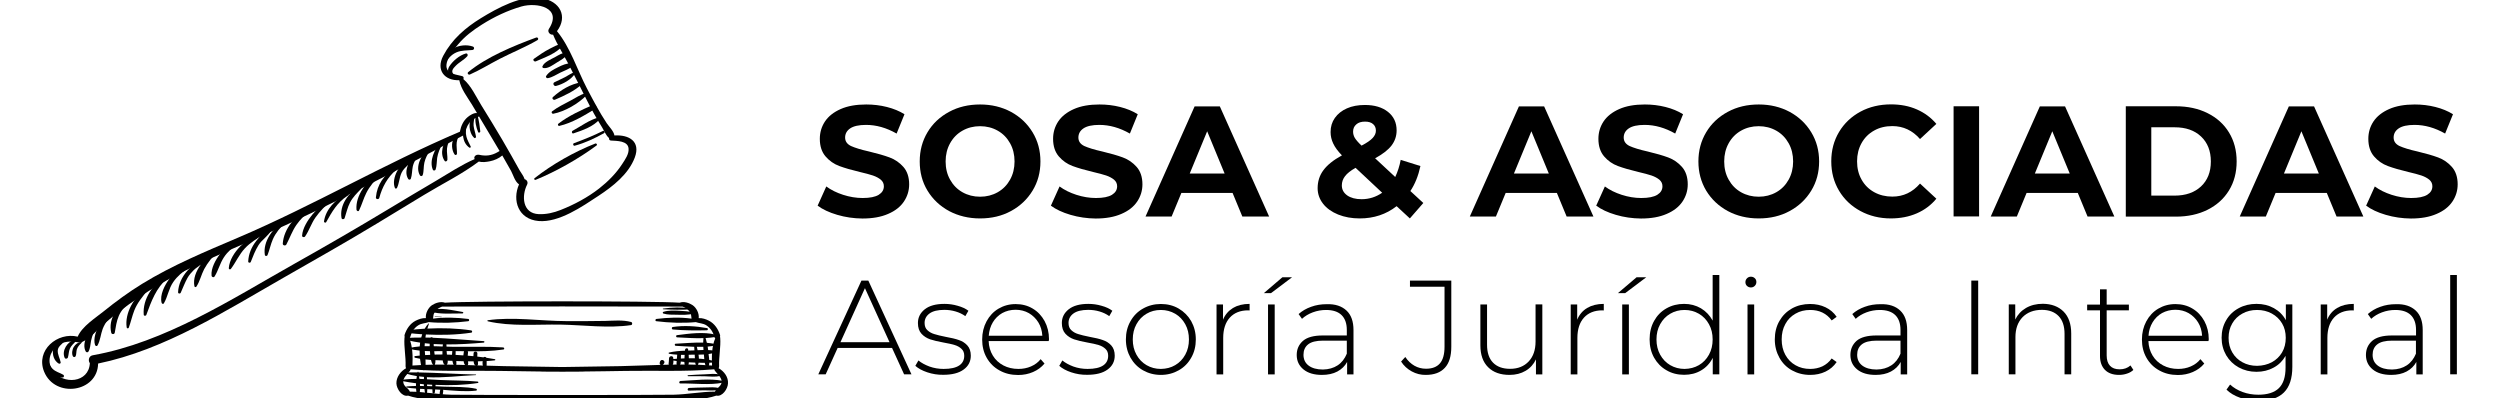 <?xml version="1.0" encoding="UTF-8"?>
<!-- Generator: Adobe Illustrator 23.0.5, SVG Export Plug-In . SVG Version: 6.00 Build 0)  -->
<svg xmlns="http://www.w3.org/2000/svg" xmlns:xlink="http://www.w3.org/1999/xlink" version="1.1" id="Capa_1" x="0px" y="0px" viewBox="0 0 251 40" style="enable-background:new 0 0 251 40;" xml:space="preserve">
<style type="text/css">
	.st0{fill:#FFFFFF;}
	.st1{fill:#0E0D0F;}
</style>
<g>
	<g>
		<path d="M62.48,16.45c-0.62,0.96-1.43,1.77-2.32,2.47c-1.17,0.91-2.5,1.62-3.87,2.16c-0.7,0.28-1.44,0.45-2.2,0.42    c-1.66-0.07-1.73-1.86-1.17-2.96c0.13-0.26-0.04-0.5-0.25-0.55c-0.09-0.31-0.34-0.61-0.49-0.87c-0.58-1.04-1.16-2.08-1.76-3.1    c-0.68-1.16-1.39-2.31-2.1-3.46c-0.53-0.86-1.02-1.96-1.8-2.62c0.06-0.11,0.04-0.26-0.12-0.3c-0.9-0.21-1.92-0.32-1.47-1.58    c0.21-0.59,0.65-1.11,1.05-1.59c0.68-0.82,1.51-1.44,2.4-2c1.23-0.78,2.58-1.42,3.97-1.82c1.55-0.44,4.15,0.1,2.76,2.25    c-0.19,0.3,0.13,0.63,0.42,0.58c0.39,0.96,0.97,1.86,1.45,2.77c0.65,1.24,1.27,2.48,1.9,3.73c0.48,0.95,0.99,1.89,1.56,2.79    c0.19,0.3,0.39,0.83,0.71,1.09c-0.02,0.12,0.03,0.24,0.18,0.25c0.6,0.04,1.74,0.01,1.78,0.83C63.15,15.47,62.76,16.02,62.48,16.45    L62.48,16.45z M49.25,15.56c-0.29,0.07-0.58,0.07-0.88,0.03c-0.2-0.02-0.3-0.09-0.5-0.04c-0.17,0.04-0.33,0.25-0.21,0.42    c-1.36,0.59-2.63,1.44-3.9,2.19c-1.59,0.93-3.17,1.88-4.75,2.83c-3.12,1.88-6.26,3.7-9.43,5.48c-6.34,3.57-12.98,7.9-20.27,9.2    c-0.41,0.07-0.48,0.55-0.29,0.79c-0.09,1.99-2.7,2.22-3.74,0.72c-0.59-0.85-0.28-1.87,0.47-2.46c0.61-0.49,1.46-0.49,2.18-0.33    c0.02,0,0.03,0.01,0.05,0.01c0.02,0.01,0.04,0.01,0.06,0.01c0.1,0.03,0.18-0.02,0.23-0.09c0.8-0.34,1.44-1.16,2.08-1.72    c1.11-0.95,2.27-1.84,3.48-2.66c3.79-2.6,8.11-4.33,12.29-6.18c6.92-3.05,13.67-6.63,20.37-10.15c0.08-0.04,0.1-0.1,0.11-0.17    c0.06-0.04,0.11-0.1,0.13-0.19c0.08-0.43,0.26-0.82,0.59-1.12c0.13-0.12,0.27-0.21,0.43-0.28c0.14-0.06,0.25-0.07,0.34-0.17    c0.46,0.76,0.92,1.53,1.37,2.3c0.23,0.39,0.46,0.79,0.7,1.18C49.88,15.33,49.59,15.49,49.25,15.56L49.25,15.56z M61.69,13.6    c-0.07-0.43-0.55-0.9-0.77-1.22c-0.75-1.13-1.38-2.34-2.01-3.54c-0.95-1.82-1.66-4.1-2.99-5.71c1.11-1.47,0.33-3.03-1.6-3.33    c-2-0.31-4.41,1.03-6.03,2.02c-1.56,0.96-2.92,2.13-3.79,3.78c-0.76,1.44,0.15,2.52,1.61,2.45c0.18,0.9,0.81,1.69,1.28,2.46    c0.17,0.28,0.33,0.56,0.5,0.84c-0.32-0.04-0.74,0.24-0.94,0.41c-0.43,0.36-0.66,0.88-0.77,1.42c0,0.01,0,0.02,0,0.04    c-7.58,3.22-14.7,7.41-22.28,10.64c-3.26,1.39-6.59,2.77-9.62,4.63c-1.37,0.84-2.66,1.79-3.9,2.79c-0.82,0.66-2.14,1.49-2.58,2.52    c-2.03-0.49-4.25,1.36-3.37,3.52c1.1,2.69,5.37,2.08,5.42-0.82c6.67-1.37,12.79-5.29,18.62-8.62c3.15-1.8,6.3-3.58,9.41-5.46    c1.57-0.95,3.14-1.91,4.71-2.86c1.79-1.09,3.79-2.07,5.48-3.34c0.35,0.1,0.77,0.04,1.12-0.03c0.44-0.09,0.89-0.28,1.24-0.58    c0.3,0.51,0.59,1.03,0.88,1.55c0.21,0.39,0.39,1.08,0.8,1.35c-0.71,1.62-0.07,3.5,1.96,3.68c2.05,0.18,4.41-1.47,6.02-2.53    c1.44-0.95,3.01-2.17,3.64-3.84C64.35,14.18,63.13,13.51,61.69,13.6L61.69,13.6z"></path>
		<path d="M59.77,14.41c-2.09,0.82-4.34,2.09-6.1,3.48c-0.09,0.07,0,0.21,0.1,0.17c2.08-0.85,4.32-2.12,6.12-3.45    C60,14.52,59.89,14.37,59.77,14.41L59.77,14.41z"></path>
		<path d="M53.83,3.77c-2.26,0.83-4.96,1.94-6.82,3.47c-0.14,0.11,0.02,0.31,0.17,0.24c1.02-0.45,1.98-1.05,2.97-1.56    c1.26-0.65,2.59-1.18,3.81-1.89C54.12,3.93,54,3.71,53.83,3.77L53.83,3.77z"></path>
		<path d="M72.44,38.44c-0.1,0.41-0.52,0.53-0.66,0.88c-1.38,0-2.77,0.28-4.15,0.31c-1.73,0.04-20.6,0.04-22.33,0    c-1.38-0.03-2.77-0.31-4.15-0.31c-0.14-0.35-0.56-0.47-0.65-0.88c-0.11-0.47,0.42-0.89,0.66-1.21c0.03-0.04,0.05-0.09,0.05-0.13    c0.02-0.01,0.03-0.02,0.05-0.02c2.92,0.24,5.92,0.11,8.85,0.16c1.42,0.02,2.83,0.05,4.25,0.06c0.01,0,0.02,0.01,0.03,0.01    c0.67,0.01,1.33,0.01,2,0.01h0.08h0.08c0.66,0,1.33,0,2-0.01c0.01,0,0.02-0.01,0.03-0.01c1.42-0.01,2.83-0.04,4.25-0.06    c2.93-0.05,5.93,0.09,8.85-0.16c0.02,0.01,0.03,0.02,0.05,0.02c0,0.04,0.02,0.09,0.05,0.13C72.02,37.56,72.55,37.97,72.44,38.44    L72.44,38.44z M41.18,33.85c0.14-0.49,0.37-0.9,0.8-1.18c0.33-0.22,0.72-0.2,1.07-0.33c0,0,0,0,0,0c1.29,0.12,2.68,0.07,3.96-0.09    c0.14-0.02,0.12-0.22-0.01-0.23c-1.13-0.14-2.37-0.19-3.52-0.03c0.02-0.13,0.02-0.26,0.05-0.39c0.04-0.15,0.13-0.28,0.22-0.4    c0.16-0.22,0.4-0.32,0.64-0.42c2.86-0.02,21.24-0.02,24.14,0c0.24,0.1,0.47,0.2,0.63,0.42c0.09,0.12,0.18,0.25,0.22,0.4    c0.03,0.13,0.03,0.26,0.05,0.39c-1.15-0.16-2.39-0.11-3.52,0.03c-0.13,0.02-0.15,0.22-0.01,0.23c1.28,0.16,2.67,0.21,3.96,0.09    c0,0,0,0,0,0c0.35,0.13,0.74,0.11,1.07,0.33c0.43,0.29,0.67,0.69,0.8,1.18c0.02,0.06,0.04,0.09,0.08,0.12    c-0.36,0.81-0.36,1.87-0.32,2.73c-3.03-0.24-6.16,0-9.2,0.06c-1.95,0.03-3.89,0.07-5.84,0.09c-1.95-0.03-3.89-0.06-5.84-0.09    c-3.04-0.05-6.17-0.29-9.2-0.06c0.04-0.87,0.03-1.92-0.32-2.73C41.14,33.94,41.17,33.91,41.18,33.85L41.18,33.85z M72.15,36.97    c0.03-0.05,0.05-0.12,0.05-0.2c-0.04-0.95,0.18-1.91,0.11-2.86c0-0.03-0.01-0.06-0.03-0.08c0.03-0.06,0.04-0.13,0.01-0.21    c-0.19-0.59-0.55-1.13-1.11-1.42c-0.29-0.15-0.68-0.29-1.03-0.26c0.06-0.48-0.23-1.04-0.61-1.3c-0.34-0.23-0.88-0.41-1.3-0.25    c-2.51-0.18-21.05-0.18-23.57,0c-0.42-0.15-0.95,0.02-1.3,0.25c-0.38,0.26-0.67,0.83-0.61,1.3c-0.35-0.03-0.73,0.11-1.03,0.26    c-0.56,0.29-0.92,0.83-1.11,1.42c-0.02,0.08-0.01,0.15,0.01,0.21c-0.01,0.03-0.02,0.05-0.02,0.08c-0.07,0.95,0.15,1.9,0.11,2.86    c0,0.08,0.02,0.15,0.05,0.2c-0.55,0.3-0.99,0.9-0.97,1.53c0.02,0.55,0.57,1.37,1.17,1.22c1.18,0.4,2.51,0.41,3.73,0.46    c1.76,0.07,21.73,0.07,23.49,0c1.23-0.05,2.56-0.06,3.73-0.46c0.6,0.14,1.15-0.68,1.17-1.22C73.14,37.87,72.7,37.27,72.15,36.97    L72.15,36.97z"></path>
		<path d="M56.36,4.42c-0.41,0.05-0.77,0.28-1.14,0.46c-0.57,0.29-1.09,0.65-1.61,1.02c-0.16,0.11,0.03,0.33,0.19,0.26    c0.86-0.38,2.08-0.8,2.68-1.56C56.54,4.52,56.45,4.41,56.36,4.42L56.36,4.42z"></path>
		<path d="M56.86,5.27c-0.4,0.02-0.77,0.26-1.11,0.45c-0.41,0.23-1.1,0.49-1.29,0.94c-0.03,0.06,0.02,0.16,0.09,0.17    c0.47,0.09,0.99-0.33,1.37-0.56c0.37-0.23,0.81-0.45,1.05-0.83C57.03,5.36,56.96,5.26,56.86,5.27L56.86,5.27z"></path>
		<path d="M57.37,6.35c-0.44-0.02-0.96,0.2-1.34,0.4c-0.44,0.22-0.91,0.45-1.19,0.87c-0.08,0.11,0.03,0.25,0.16,0.23    c0.45-0.08,0.85-0.36,1.26-0.56c0.4-0.19,0.88-0.36,1.23-0.64C57.61,6.54,57.51,6.35,57.37,6.35L57.37,6.35z"></path>
		<path d="M57.65,7.25c-0.32,0.13-0.61,0.32-0.91,0.49c-0.35,0.19-0.73,0.34-1.08,0.52c-0.21,0.11-0.05,0.42,0.16,0.37    c0.68-0.17,1.55-0.64,1.92-1.26C57.78,7.31,57.73,7.21,57.65,7.25L57.65,7.25z"></path>
		<path d="M58.34,8.27c-1.05,0.16-2.03,0.76-2.82,1.47c-0.15,0.13,0.03,0.34,0.2,0.27c0.94-0.4,1.94-0.86,2.7-1.55    C58.5,8.39,58.45,8.26,58.34,8.27L58.34,8.27z"></path>
		<path d="M58.81,9.33c-0.55,0.19-1.03,0.49-1.53,0.77c-0.63,0.34-1.28,0.64-1.85,1.08c-0.11,0.09-0.01,0.26,0.12,0.24    c1.17-0.22,2.57-1.04,3.38-1.9C59,9.42,58.93,9.28,58.81,9.33L58.81,9.33z"></path>
		<path d="M59.59,10.51c-1.19,0.52-2.5,1.11-3.53,1.91c-0.1,0.08-0.02,0.25,0.1,0.22c1.27-0.29,2.52-1.05,3.62-1.73    C59.99,10.78,59.82,10.4,59.59,10.51L59.59,10.51z"></path>
		<path d="M60.13,11.79c-0.95,0.23-1.8,0.89-2.64,1.34c-0.13,0.07-0.07,0.32,0.09,0.26c0.92-0.31,1.99-0.67,2.65-1.44    C60.3,11.89,60.22,11.77,60.13,11.79L60.13,11.79z"></path>
		<path d="M60.53,13.15c-0.94,0.47-1.92,0.86-2.91,1.23c-0.14,0.05-0.06,0.29,0.08,0.25c1.04-0.28,1.99-0.73,2.93-1.25    C60.78,13.3,60.68,13.07,60.53,13.15L60.53,13.15z"></path>
		<path d="M46.77,5.37c-0.64,0.18-1.33,0.76-1.68,1.33c-0.21,0.36-0.12,0.82,0.36,0.8c0.05,0,0.07-0.06,0.04-0.09    c-0.21-0.32,0.03-0.56,0.25-0.79c0.35-0.37,0.83-0.59,1.17-0.97C47.01,5.54,46.94,5.33,46.77,5.37L46.77,5.37z"></path>
		<path d="M47.47,4.67c-1.25-0.43-2.92,0.34-3.1,1.71c-0.02,0.14,0.2,0.21,0.27,0.09c0.31-0.53,0.6-0.95,1.18-1.21    c0.53-0.23,1.05-0.18,1.6-0.24C47.62,5.01,47.67,4.74,47.47,4.67L47.47,4.67z"></path>
		<path d="M47.96,11.64c-0.03-0.11-0.19-0.12-0.21,0.01c-0.08,0.52,0.05,1.12,0.25,1.6c0.05,0.13,0.23,0.06,0.22-0.07    C48.17,12.66,48.09,12.14,47.96,11.64L47.96,11.64z"></path>
		<path d="M47.55,12.63c-0.03-0.33,0.07-0.64,0.09-0.97c0-0.09-0.1-0.13-0.16-0.07c-0.51,0.56-0.43,1.75,0.13,2.25    c0.08,0.08,0.2-0.03,0.18-0.12C47.74,13.36,47.59,13.01,47.55,12.63L47.55,12.63z"></path>
		<path d="M47.26,14.71c-0.15-0.33-0.34-0.63-0.43-0.98c-0.1-0.39-0.06-0.81,0.02-1.2c0.03-0.12-0.17-0.16-0.21-0.05    c-0.27,0.78-0.26,1.81,0.48,2.34C47.19,14.87,47.3,14.79,47.26,14.71L47.26,14.71z"></path>
		<path d="M46.09,13.52c0.01-0.03-0.01-0.05-0.04-0.04c-0.11,0.04-0.2,0.09-0.28,0.16c-0.01-0.03-0.01-0.06-0.02-0.09    c-0.02-0.07-0.11-0.04-0.12,0.01c-0.02,0.1-0.06,0.21-0.06,0.32c-0.29,0.48-0.22,1.23,0.08,1.64c0.07,0.09,0.22,0.03,0.23-0.08    c0.01-0.3-0.04-0.57-0.04-0.87C45.83,14.17,45.96,13.88,46.09,13.52L46.09,13.52z"></path>
		<path d="M45.22,13.85c0.04-0.08-0.07-0.16-0.14-0.11c-0.63,0.54-0.95,1.69-0.44,2.41c0.09,0.13,0.27,0.02,0.28-0.11    c0.02-0.38-0.08-0.75-0.04-1.14C44.92,14.53,45.07,14.18,45.22,13.85L45.22,13.85z"></path>
		<path d="M44.26,14.28c-0.62,0.65-1.19,1.88-0.8,2.76c0.06,0.13,0.24,0.09,0.28-0.03c0.12-0.37,0.1-0.77,0.15-1.15    c0.08-0.5,0.28-0.99,0.54-1.42C44.5,14.33,44.35,14.17,44.26,14.28L44.26,14.28z"></path>
		<path d="M42.94,14.95c-0.63,0.6-1.28,1.79-0.78,2.65c0.06,0.11,0.23,0.11,0.28-0.02c0.13-0.4,0.07-0.84,0.17-1.26    c0.1-0.43,0.3-0.83,0.55-1.18C43.25,15,43.06,14.84,42.94,14.95L42.94,14.95z"></path>
		<path d="M41.89,15.26c-0.23,0.21-0.48,0.51-0.69,0.85c-1.07,0.1-1.95,1.83-1.55,2.76c0.04,0.1,0.17,0.08,0.21-0.01    c0.23-0.48,0.23-1.03,0.46-1.52c0.16-0.33,0.41-0.55,0.65-0.79c-0.2,0.48-0.25,0.99,0.01,1.41c0.06,0.11,0.22,0.11,0.27-0.02    c0.13-0.38,0.11-0.8,0.19-1.2c0.1-0.47,0.38-0.92,0.65-1.31C42.2,15.31,42.01,15.15,41.89,15.26L41.89,15.26z"></path>
		<path d="M39.66,16.88c-1.11,0.66-1.8,1.65-1.92,2.94c-0.02,0.2,0.29,0.23,0.34,0.05c0.29-1.09,0.83-2.07,1.69-2.81    C39.85,16.98,39.76,16.81,39.66,16.88L39.66,16.88z"></path>
		<path d="M37.95,17.43c-1.13,0.74-2.27,2.18-2.16,3.62c0.01,0.12,0.19,0.23,0.26,0.08c0.28-0.57,0.44-1.19,0.73-1.76    c0.33-0.66,0.82-1.23,1.34-1.74C38.23,17.51,38.09,17.34,37.95,17.43L37.95,17.43z"></path>
		<path d="M36.13,18.78c-1.14,0.49-2.07,1.85-1.84,3.11c0.03,0.16,0.26,0.15,0.31,0.01c0.18-0.53,0.28-1.06,0.54-1.56    c0.27-0.53,0.7-0.95,1.11-1.37C36.34,18.89,36.25,18.73,36.13,18.78L36.13,18.78z"></path>
		<path d="M35.01,19.55c-0.02-0.01-0.03-0.01-0.05-0.02c-0.02-0.01-0.03,0-0.04,0c-0.02-0.05-0.09-0.1-0.15-0.06    c-1.07,0.55-2.06,1.52-2.24,2.75c-0.02,0.12,0.16,0.19,0.22,0.08c0.58-1.04,1.11-1.97,2.13-2.64c0.02-0.01,0.03-0.03,0.03-0.04    c0.01,0,0.02,0.01,0.03,0c0.02-0.01,0.04-0.01,0.05-0.02C35.03,19.58,35.04,19.56,35.01,19.55L35.01,19.55z"></path>
		<path d="M33.25,19.99c-0.75,0.39-1.35,0.9-1.89,1.55c-0.46,0.56-0.98,1.37-1.03,2.11c-0.01,0.17,0.21,0.21,0.3,0.09    c0.41-0.59,0.62-1.3,1.04-1.9c0.46-0.65,1.02-1.22,1.64-1.71C33.39,20.07,33.33,19.95,33.25,19.99L33.25,19.99z"></path>
		<path d="M30.99,20.93c-1.3,0.65-2.5,2.02-2.6,3.53c-0.01,0.19,0.27,0.25,0.36,0.09c0.35-0.66,0.58-1.35,1.01-1.97    c0.38-0.55,0.86-1.02,1.39-1.43C31.26,21.06,31.13,20.86,30.99,20.93L30.99,20.93z"></path>
		<path d="M28.52,22.21c-1.11,0.66-2.14,2.03-1.93,3.38c0.02,0.15,0.22,0.14,0.27,0.02c0.21-0.52,0.31-1.08,0.54-1.6    c0.28-0.63,0.74-1.18,1.24-1.65C28.74,22.28,28.63,22.15,28.52,22.21z"></path>
		<path d="M27.22,23.06c-0.63,0.02-1.15,0.69-1.51,1.15c-0.46,0.6-0.75,1.27-0.79,2.03c-0.01,0.16,0.21,0.19,0.26,0.05    c0.22-0.57,0.45-1.15,0.77-1.67c0.35-0.57,1-0.93,1.29-1.51C27.26,23.09,27.24,23.06,27.22,23.06z"></path>
		<path d="M26.05,23.7c-0.7-0.15-1.49,0.59-1.94,1.05c-0.56,0.57-1.08,1.36-1.14,2.17c-0.01,0.12,0.14,0.17,0.21,0.08    c0.5-0.67,0.83-1.45,1.41-2.07c0.27-0.29,0.59-0.55,0.91-0.77c0.2-0.14,0.4-0.23,0.56-0.43C26.06,23.71,26.06,23.7,26.05,23.7z"></path>
		<path d="M23.82,24.14c-0.72,0.28-1.26,0.78-1.74,1.38c-0.43,0.55-0.91,1.42-0.84,2.14c0.01,0.16,0.22,0.24,0.31,0.09    c0.37-0.6,0.53-1.3,0.92-1.9c0.39-0.6,0.94-1.06,1.51-1.48C24.11,24.27,23.96,24.09,23.82,24.14L23.82,24.14z"></path>
		<path d="M21.78,25.05c-0.44,0.28-0.93,0.69-1.35,1.18c-0.61-0.13-1.3,0.58-1.66,1c-0.51,0.59-0.86,1.33-0.89,2.1    c-0.01,0.17,0.21,0.19,0.27,0.05c0.22-0.49,0.41-1,0.67-1.47c0.16-0.29,0.38-0.54,0.61-0.77c0.21-0.22,0.49-0.37,0.73-0.57    c-0.48,0.66-0.79,1.43-0.64,2.17c0.02,0.08,0.13,0.12,0.19,0.05c0.36-0.54,0.49-1.2,0.79-1.77c0.35-0.66,0.87-1.29,1.41-1.79    C22.02,25.12,21.89,24.98,21.78,25.05L21.78,25.05z"></path>
		<path d="M18.84,26.72c-0.75,0.21-1.35,0.65-1.82,1.26c-0.47,0.61-1.01,1.64-0.79,2.43c0.03,0.09,0.16,0.15,0.22,0.05    c0.4-0.68,0.48-1.48,0.95-2.15c0.4-0.58,0.96-1.04,1.54-1.43C19.03,26.82,18.94,26.7,18.84,26.72L18.84,26.72z"></path>
		<path d="M16.66,27.67c-1.28,0.84-2.36,2.33-2.23,3.93c0.01,0.14,0.22,0.13,0.26,0.02c0.52-1.42,0.97-2.67,2.13-3.71    C16.92,27.8,16.79,27.58,16.66,27.67L16.66,27.67z"></path>
		<path d="M14.68,29.02c-1.21,0.73-2.18,2.43-1.96,3.86c0.02,0.11,0.17,0.12,0.21,0.02c0.21-0.57,0.33-1.15,0.55-1.72    c0.3-0.77,0.83-1.4,1.34-2.03C14.89,29.06,14.77,28.97,14.68,29.02L14.68,29.02z"></path>
		<path d="M12.96,30.09c-1.19,0.62-2.12,1.92-1.79,3.32c0.04,0.17,0.31,0.18,0.35,0c0.11-0.58,0.17-1.15,0.41-1.7    c0.24-0.56,0.69-1.04,1.17-1.41C13.21,30.22,13.08,30.02,12.96,30.09z"></path>
		<path d="M11.43,30.99c-0.69,0.35-1.13,0.95-1.48,1.63c-0.29,0.55-0.61,1.39-0.41,2.01c0.03,0.11,0.19,0.17,0.25,0.05    c0.28-0.49,0.32-1.12,0.52-1.66c0.28-0.71,0.79-1.28,1.22-1.89C11.59,31.06,11.52,30.95,11.43,30.99L11.43,30.99z"></path>
		<path d="M9.53,32.52c-0.58,0.59-1.39,1.94-0.92,2.77c0.06,0.1,0.21,0.11,0.27,0.01c0.19-0.32,0.19-0.72,0.26-1.08    c0.11-0.53,0.33-1.04,0.58-1.53C9.78,32.57,9.64,32.4,9.53,32.52L9.53,32.52z"></path>
		<path d="M8.13,34.36c-0.33,0.02-0.55,0.2-0.72,0.47c-0.16,0.24-0.23,0.69-0.09,0.94c0.06,0.12,0.23,0.1,0.28-0.02    c0.08-0.21,0.05-0.44,0.11-0.66c0.08-0.26,0.26-0.47,0.46-0.65C8.19,34.42,8.18,34.36,8.13,34.36L8.13,34.36z"></path>
		<path d="M7.5,34.12c-0.72,0.14-1.33,1.09-1.01,1.8c0.07,0.15,0.29,0.1,0.33-0.04c0.09-0.3,0.07-0.59,0.2-0.89    c0.12-0.26,0.35-0.48,0.55-0.68C7.64,34.24,7.61,34.1,7.5,34.12L7.5,34.12z"></path>
		<path d="M6.41,34.16c-1.26-0.07-1.45,1.78-0.52,2.34c0.1,0.06,0.23-0.02,0.2-0.13c-0.08-0.41-0.32-0.77-0.29-1.2    c0.03-0.4,0.43-0.6,0.65-0.9C6.48,34.23,6.46,34.16,6.41,34.16L6.41,34.16z"></path>
		<path d="M6.36,37.63c-0.38-0.23-0.77-0.28-1.1-0.62c-0.34-0.36-0.47-0.89-0.51-1.37c-0.01-0.09-0.16-0.09-0.16,0    c-0.03,0.54,0.04,1.08,0.37,1.52c0.3,0.4,0.82,0.81,1.35,0.74C6.44,37.88,6.46,37.69,6.36,37.63L6.36,37.63z"></path>
		<path d="M46.57,35.32c-0.01,0.06-0.03,0.2-0.05,0.36c-0.26-0.02-0.52-0.04-0.78-0.05c0-0.12,0-0.24,0.01-0.36    c0-0.01,0-0.01,0-0.02c0.28,0,0.55,0.01,0.83,0.01C46.59,35.28,46.58,35.3,46.57,35.32L46.57,35.32z M45.41,35.27    c-0.01,0.11-0.02,0.23-0.03,0.35c-0.17-0.01-0.34-0.02-0.51-0.02c-0.01-0.12-0.02-0.23-0.03-0.35c0.19,0,0.38,0,0.57,0    C45.42,35.26,45.41,35.26,45.41,35.27L45.41,35.27z M44.44,34.79c-0.3-0.01-0.59-0.03-0.89-0.03c-0.01-0.07-0.01-0.15-0.01-0.22    c0.31,0.02,0.62,0.03,0.93,0.04C44.46,34.65,44.45,34.72,44.44,34.79L44.44,34.79z M43.64,35.6c-0.01-0.07-0.02-0.13-0.03-0.2    c-0.01-0.05-0.01-0.1-0.01-0.14c0.27,0,0.54,0,0.82-0.01c0,0.11,0,0.23,0,0.34C44.16,35.59,43.9,35.6,43.64,35.6 M42.68,35.65    c-0.01-0.14-0.02-0.28-0.03-0.41c0.17,0.01,0.35,0.01,0.52,0.02c0,0.06,0.01,0.11,0.01,0.17c0.01,0.07,0.01,0.13,0.01,0.2    C43.02,35.63,42.85,35.64,42.68,35.65L42.68,35.65z M42.65,34.46c0.16,0.02,0.33,0.03,0.49,0.05c0,0.08,0,0.17,0,0.25    c-0.17,0-0.34,0-0.51,0C42.64,34.66,42.64,34.56,42.65,34.46L42.65,34.46z M50.51,34.88c-1.65-0.11-3.33-0.04-4.99-0.06    c-0.23,0-0.46-0.01-0.69-0.02c0-0.07-0.01-0.15-0.01-0.22c1.28,0.01,2.56-0.08,3.75-0.18c0.09-0.01,0.09-0.15,0-0.15    c-1.67-0.1-3.4-0.27-5.11-0.34c-0.07-0.07-0.19-0.07-0.26-0.01c-0.16-0.01-0.33-0.01-0.49-0.01c0.02-0.1,0.03-0.21,0.05-0.31    c1.52,0.08,3.1,0.04,4.55-0.18c0.14-0.02,0.12-0.21-0.01-0.23c-1.39-0.21-2.92-0.26-4.39-0.18c0.05-0.17,0.1-0.33,0.16-0.5    c0.01-0.02-0.03-0.03-0.04-0.02c-0.15,0.15-0.27,0.33-0.39,0.53c-0.52,0.03-1.03,0.08-1.52,0.13c-0.2,0.02-0.14,0.3,0.03,0.32    c0.4,0.05,0.82,0.08,1.24,0.11c-0.04,0.11-0.07,0.22-0.1,0.33c-0.45,0-0.9,0.01-1.35,0.03c-0.12,0.01-0.13,0.21-0.02,0.24    c0.41,0.1,0.83,0.18,1.26,0.24c-0.02,0.13-0.03,0.25-0.04,0.38c-0.36,0.03-0.71,0.08-1.05,0.16c-0.05,0.01-0.03,0.08,0.01,0.09    c0.33,0.08,0.68,0.13,1.03,0.17c0,0.17,0,0.34,0.01,0.5c-0.16,0.02-0.32,0.03-0.47,0.05c-0.1,0.01-0.09,0.15,0,0.17    c0.17,0.04,0.33,0.07,0.5,0.1c0.04,0.38,0.11,0.73,0.21,1.03c0.04,0.13,0.27,0.18,0.3,0.01c0.06-0.31,0.06-0.64,0.04-0.97    c0.18,0.02,0.36,0.03,0.55,0.05c0.04,0.19,0.1,0.36,0.22,0.51c0.05,0.06,0.15,0.05,0.17-0.03c0.05-0.15,0.07-0.31,0.06-0.46    c0.24,0.01,0.48,0.02,0.73,0.03c0.02,0.19,0.08,0.37,0.24,0.48c0.05,0.04,0.11,0.02,0.15-0.02c0.11-0.13,0.12-0.28,0.11-0.44    c0.06,0,0.11,0,0.17,0.01c0.1,0,0.2,0.01,0.3,0.01c0.03,0.19,0.09,0.37,0.19,0.52c0.06,0.08,0.17,0.02,0.19-0.05    c0.04-0.17,0.03-0.3,0.01-0.45c0.25,0.01,0.49,0.02,0.74,0.02c0.03,0.24,0.11,0.43,0.28,0.43c0.05,0.04,0.15,0.02,0.14-0.06    c-0.04,0.04-0.04,0.04,0,0c0.02-0.03,0.04-0.09,0.04-0.13c-0.01-0.08-0.01-0.15-0.02-0.23c0.19,0,0.37,0,0.56,0    c0.02,0.18,0.06,0.36,0.22,0.46c0.05,0.03,0.13,0.03,0.17-0.03c0.08-0.13,0.06-0.28,0.04-0.43c0.16,0,0.32-0.01,0.48-0.02    c-0.03,0.25-0.02,0.52,0.16,0.68c0.05,0.05,0.15,0.02,0.18-0.04c0.07-0.11,0.07-0.25,0.06-0.38c-0.01-0.09,0-0.18,0-0.27    c0.27-0.01,0.55-0.04,0.82-0.07c0.07-0.01,0.07-0.11,0-0.12c-0.27-0.05-0.56-0.09-0.84-0.14c-0.07-0.1-0.22-0.12-0.3-0.04    c-0.21-0.03-0.41-0.06-0.62-0.08c0-0.1,0-0.2,0.01-0.31c0.02-0.22-0.36-0.26-0.38-0.04c-0.01,0.1-0.02,0.2-0.02,0.31    c-0.19-0.02-0.38-0.04-0.57-0.05c0.01-0.1,0.01-0.2,0.03-0.3c0.01-0.06,0-0.1-0.03-0.14c1.2,0.01,2.4,0,3.58-0.18    c0.12-0.01,0.12-0.19-0.01-0.2L50.51,34.88z"></path>
		<path d="M46.45,31.32c-1.02-0.16-2.23-0.49-3.25-0.18c-0.06,0.02-0.07,0.12,0,0.14c0.99,0.31,2.2,0.18,3.23,0.19    C46.53,31.47,46.55,31.34,46.45,31.32L46.45,31.32z"></path>
		<path d="M44.32,31.8c-0.22,0-0.44,0-0.65-0.05c-0.03-0.01-0.04,0.04-0.01,0.04c0.22,0.05,0.44,0.05,0.67,0.05    C44.35,31.84,44.34,31.79,44.32,31.8L44.32,31.8z"></path>
		<path d="M49.65,36.53c-0.02,0-0.02,0.03,0,0.03C49.66,36.56,49.66,36.53,49.65,36.53L49.65,36.53z"></path>
		<path d="M43.39,38.78c-0.17-0.01-0.34-0.02-0.51-0.02c0-0.05,0-0.11,0-0.16c0.17,0.01,0.34,0.03,0.51,0.03    C43.39,38.68,43.39,38.73,43.39,38.78L43.39,38.78z M42.56,38.06c-0.15-0.01-0.3-0.02-0.45-0.02c-0.01-0.08-0.02-0.17-0.04-0.25    c0.16,0.02,0.33,0.03,0.5,0.05L42.56,38.06L42.56,38.06z M42.17,38.75c0-0.07,0-0.14-0.01-0.21c0.13,0.01,0.26,0.03,0.39,0.04    c0,0.06,0,0.12,0.01,0.18C42.43,38.75,42.3,38.75,42.17,38.75L42.17,38.75z M47.96,38.31c-1.25-0.12-2.53-0.1-3.79-0.16    c-0.43-0.02-0.87-0.05-1.3-0.07c0-0.07-0.01-0.14-0.01-0.21c1.63,0.09,3.35-0.15,4.91-0.21c0.04,0,0.04-0.06,0-0.06    c-1.9-0.04-3.84-0.18-5.76-0.21c0-0.02-0.01-0.04-0.01-0.05c-0.01-0.04-0.06-0.03-0.07,0c0,0.02-0.01,0.03-0.01,0.05    c-0.4,0-0.79-0.01-1.19,0c-0.05,0-0.06,0.08-0.02,0.1c0.37,0.12,0.75,0.21,1.14,0.27c-0.01,0.09-0.03,0.18-0.04,0.28    c-0.47,0-0.95,0.02-1.41,0.09c-0.08,0.01-0.08,0.12,0,0.13c0.44,0.09,0.9,0.16,1.37,0.22c-0.01,0.09-0.01,0.18-0.01,0.27    c-0.31,0.01-0.62,0.02-0.93,0.05c-0.06,0.01-0.07,0.1,0,0.11c0.31,0.05,0.62,0.08,0.94,0.1c0.01,0.25,0.05,0.5,0.12,0.73    c0.02,0.08,0.14,0.07,0.17,0c0.07-0.22,0.11-0.46,0.12-0.7c0.14,0.01,0.28,0.01,0.43,0.02c0.02,0.18,0.05,0.36,0.1,0.53    c0.02,0.08,0.14,0.05,0.15-0.02c0.02-0.17,0.04-0.33,0.04-0.5c0.17,0.01,0.34,0.02,0.51,0.02c0,0.11,0.01,0.23,0.02,0.34    c0.01,0.13,0.2,0.11,0.22-0.01c0.01-0.11,0.02-0.22,0.04-0.32c0.12,0.01,0.24,0.01,0.36,0.02c0.05,0,0.11,0.01,0.16,0.01    c-0.01,0.02-0.02,0.03-0.02,0.05c-0.05,0.25-0.1,0.54-0.01,0.78c0.02,0.06,0.1,0.06,0.13,0.02c0.16-0.19,0.15-0.48,0.19-0.71    c0.01-0.05,0-0.09-0.03-0.13c1.1,0.08,2.24,0.21,3.33,0.08c0.11-0.01,0.1-0.17,0-0.19c-1.05-0.22-2.14-0.17-3.21-0.21    c-0.29-0.01-0.58-0.03-0.87-0.04c0-0.05,0.01-0.09,0.01-0.14c1.46,0.07,2.95,0.02,4.26-0.19C48.04,38.45,48.05,38.32,47.96,38.31    L47.96,38.31z"></path>
		<path d="M70.98,32.94c-1.1-0.2-2.32-0.28-3.43-0.11c-0.14,0.02-0.13,0.24,0.01,0.25c1.11,0.1,2.28,0.11,3.4,0.08    C71.1,33.16,71.12,32.96,70.98,32.94L70.98,32.94z"></path>
		<path d="M70.17,36.01c0-0.13-0.02-0.27-0.04-0.4c0.18,0,0.36-0.01,0.54-0.02c0.01,0.16,0.02,0.31,0.04,0.47    C70.53,36.03,70.35,36.02,70.17,36.01L70.17,36.01z M70.04,35.16c-0.03-0.12-0.05-0.23-0.08-0.34c0.22,0,0.44,0.01,0.65,0    c0,0.11,0.01,0.21,0.02,0.32C70.44,35.15,70.24,35.16,70.04,35.16L70.04,35.16z M69.16,35.97c-0.01-0.12-0.01-0.23-0.02-0.35    c0.1,0,0.2,0,0.31-0.01c0.1,0,0.2,0,0.3,0c0,0.07,0.01,0.15,0.01,0.22c0,0.05,0,0.1,0.01,0.14    C69.56,35.97,69.36,35.97,69.16,35.97L69.16,35.97z M68.72,35.98L68.72,35.98c-0.12,0.01-0.24,0.01-0.36,0.02    c0.01-0.12,0.01-0.25,0.01-0.37c0.12,0,0.24,0,0.37,0C68.73,35.75,68.73,35.86,68.72,35.98L68.72,35.98z M71.85,33.6    c-1.22-0.31-2.64-0.11-3.88,0.05c-0.12,0.01-0.12,0.21,0.01,0.22c0.85,0.04,1.76,0.11,2.65,0.08c-0.02,0.15-0.02,0.3-0.03,0.45    c-0.93-0.03-1.89,0.07-2.77,0.11c-0.12,0-0.11,0.2,0.01,0.21c0.59,0.03,1.23,0.08,1.86,0.1c0,0.01,0,0.01,0,0.02    c0.01,0.11,0.01,0.23,0.02,0.34c-0.1,0-0.2,0.01-0.3,0.01c-0.11,0-0.21,0.01-0.32,0.01c0-0.04-0.01-0.07-0.01-0.11    c-0.02-0.19-0.3-0.14-0.31,0.03c0,0.03,0,0.06-0.01,0.09c-0.54,0.02-1.07,0.06-1.6,0.19c-0.07,0.02-0.04,0.11,0.01,0.12    c0.27,0.05,0.54,0.08,0.81,0.09c-0.01,0.14-0.02,0.27-0.03,0.41c-0.12,0.01-0.24,0.02-0.36,0.03c0-0.03,0-0.06,0-0.09    c-0.01-0.28-0.41-0.25-0.43,0.02c0,0.11-0.01,0.22-0.02,0.33c-0.02,0.14-0.05,0.25,0.02,0.38c0.06,0.11,0.23,0.13,0.31,0.04    c0.12-0.14,0.14-0.34,0.13-0.53c0.11,0.02,0.22,0.03,0.33,0.05c-0.02,0.18-0.04,0.32,0.04,0.49c0.04,0.09,0.16,0.09,0.22,0.02    c0.12-0.14,0.14-0.29,0.15-0.46c0.12,0.01,0.24,0.03,0.36,0.04c0,0.15,0.02,0.29,0.08,0.43c0.05,0.11,0.23,0.12,0.28,0.01    c0.06-0.13,0.08-0.26,0.09-0.4c0.21,0.01,0.42,0.02,0.64,0.03c0.02,0.11,0.04,0.21,0.09,0.32c0.03,0.07,0.13,0.07,0.16,0    c0.04-0.1,0.07-0.2,0.09-0.31c0.21,0,0.42,0.01,0.62,0.01c0.02,0.1,0.05,0.21,0.1,0.31c0.06,0.14,0.29,0.11,0.32-0.04    c0.02-0.09,0.03-0.18,0.03-0.28c0.16-0.01,0.32-0.01,0.48-0.02c0.1-0.01,0.08-0.14,0-0.16c-0.16-0.04-0.32-0.07-0.48-0.1    c-0.01-0.2-0.05-0.39-0.07-0.59c0.2-0.03,0.4-0.07,0.59-0.13c0.11-0.03,0.06-0.19-0.03-0.21c-0.2-0.04-0.4-0.05-0.6-0.06    c-0.02-0.12-0.03-0.24-0.05-0.35c0.26-0.02,0.51-0.06,0.75-0.11c0.09-0.02,0.09-0.13,0-0.15c-0.27-0.06-0.54-0.09-0.83-0.12    c-0.04-0.16-0.08-0.32-0.13-0.48c0.34-0.02,0.68-0.05,1.01-0.11C71.94,33.79,71.97,33.62,71.85,33.6L71.85,33.6z"></path>
		<path d="M72.31,37.63c-0.48-0.16-1.02-0.07-1.52-0.05c-0.57,0.02-1.14,0.05-1.71,0.09c-0.06,0-0.06,0.1,0.01,0.1    c0.57-0.01,1.14,0,1.71,0.01c0.5,0.01,1.03,0.1,1.51-0.05C72.35,37.71,72.36,37.64,72.31,37.63L72.31,37.63z"></path>
		<path d="M72.58,38.24c-1.34-0.27-2.89-0.05-4.25,0.01c-0.16,0.01-0.18,0.26-0.02,0.25c1.38-0.02,2.92,0.19,4.27-0.08    C72.69,38.41,72.68,38.26,72.58,38.24L72.58,38.24z"></path>
		<path d="M72.22,38.98c-0.44-0.15-0.95-0.08-1.41-0.08c-0.54,0.01-1.08,0.02-1.63,0.05c-0.17,0.01-0.19,0.28-0.02,0.27    c0.54-0.02,1.08-0.03,1.63-0.03c0.47,0,0.97,0.07,1.42-0.08C72.27,39.09,72.28,39,72.22,38.98L72.22,38.98z"></path>
		<path d="M66.29,36.25c-0.04,0.07-0.05,0.14-0.06,0.22c-0.01,0.24,0.36,0.26,0.42,0.04c0,0,0,0,0,0    C66.87,36.28,66.46,35.97,66.29,36.25L66.29,36.25z"></path>
		<path d="M69.37,30.97c-0.92-0.15-1.87-0.12-2.79,0.01c-0.05,0.01-0.04,0.07,0,0.07c0.92,0.05,1.86,0.07,2.78,0.01    C69.42,31.06,69.43,30.98,69.37,30.97L69.37,30.97z"></path>
		<path d="M69.58,31.38c-0.45-0.14-0.92-0.15-1.38-0.18c-0.52-0.03-1.11-0.05-1.6,0.11c-0.08,0.02-0.07,0.14,0,0.17    c0.45,0.14,0.92,0.11,1.39,0.12c0.52,0.02,1.07,0.02,1.58-0.09C69.62,31.5,69.65,31.4,69.58,31.38L69.58,31.38z"></path>
		<path d="M63.37,32.33c-0.83-0.23-1.75-0.13-2.6-0.11c-1.31,0.03-2.62,0.02-3.93,0.02c-2.56-0.01-5.33-0.45-7.86-0.09    c-0.06,0.01-0.06,0.09,0,0.11c2.31,0.54,4.94,0.29,7.3,0.33c2.27,0.04,4.83,0.39,7.08,0.05C63.51,32.61,63.51,32.38,63.37,32.33    L63.37,32.33z"></path>
	</g>
	<g>
		<g>
			<path d="M89.56,34.93h-5.46l-1.2,2.65h-0.74l4.33-9.41h0.69l4.33,9.41h-0.74L89.56,34.93z M89.31,34.36l-2.47-5.43l-2.46,5.43     H89.31z"></path>
			<path d="M93.1,37.38c-0.51-0.17-0.91-0.39-1.2-0.65l0.31-0.54c0.29,0.24,0.66,0.44,1.11,0.61c0.45,0.16,0.93,0.24,1.42,0.24     c0.71,0,1.23-0.12,1.57-0.35c0.34-0.23,0.5-0.56,0.5-0.97c0-0.3-0.09-0.53-0.28-0.7c-0.18-0.17-0.41-0.3-0.68-0.38     c-0.27-0.08-0.64-0.17-1.12-0.25c-0.56-0.1-1-0.21-1.34-0.32c-0.34-0.12-0.63-0.3-0.87-0.56c-0.24-0.26-0.36-0.62-0.36-1.08     c0-0.56,0.23-1.01,0.69-1.38c0.46-0.36,1.12-0.54,1.97-0.54c0.45,0,0.89,0.06,1.33,0.19c0.44,0.12,0.8,0.29,1.08,0.5l-0.31,0.54     c-0.29-0.21-0.61-0.36-0.98-0.47c-0.37-0.11-0.74-0.16-1.13-0.16c-0.65,0-1.15,0.12-1.48,0.36c-0.33,0.24-0.5,0.56-0.5,0.95     c0,0.31,0.09,0.56,0.28,0.73c0.19,0.18,0.42,0.31,0.69,0.39c0.27,0.09,0.66,0.18,1.15,0.28c0.55,0.1,0.99,0.2,1.32,0.32     c0.34,0.11,0.62,0.29,0.85,0.54s0.35,0.6,0.35,1.03c0,0.58-0.24,1.05-0.73,1.4c-0.48,0.35-1.16,0.52-2.04,0.52     C94.15,37.64,93.61,37.55,93.1,37.38"></path>
			<path d="M105.29,34.24h-6.03c0.02,0.55,0.16,1.03,0.42,1.46c0.26,0.43,0.61,0.75,1.06,0.99c0.44,0.23,0.94,0.35,1.5,0.35     c0.46,0,0.88-0.08,1.27-0.25c0.39-0.17,0.72-0.41,0.97-0.73l0.39,0.44c-0.31,0.37-0.69,0.65-1.15,0.85     c-0.46,0.2-0.96,0.3-1.5,0.3c-0.7,0-1.32-0.15-1.87-0.46c-0.55-0.3-0.97-0.72-1.28-1.26c-0.31-0.54-0.46-1.15-0.46-1.84     c0-0.68,0.15-1.29,0.44-1.83c0.29-0.54,0.69-0.97,1.2-1.27c0.51-0.3,1.08-0.46,1.72-0.46c0.64,0,1.21,0.15,1.71,0.45     c0.51,0.3,0.9,0.72,1.2,1.26c0.29,0.54,0.44,1.15,0.44,1.83L105.29,34.24z M100.63,31.43c-0.39,0.22-0.71,0.53-0.95,0.93     c-0.24,0.4-0.37,0.85-0.41,1.35h5.38c-0.03-0.5-0.16-0.95-0.4-1.34c-0.24-0.39-0.56-0.7-0.95-0.93     c-0.39-0.22-0.84-0.34-1.33-0.34C101.46,31.1,101.02,31.22,100.63,31.43"></path>
			<path d="M107.55,37.38c-0.51-0.17-0.91-0.39-1.2-0.65l0.31-0.54c0.29,0.24,0.66,0.44,1.11,0.61c0.45,0.16,0.93,0.24,1.42,0.24     c0.71,0,1.23-0.12,1.57-0.35c0.34-0.23,0.5-0.56,0.5-0.97c0-0.3-0.09-0.53-0.28-0.7c-0.18-0.17-0.41-0.3-0.68-0.38     c-0.27-0.08-0.64-0.17-1.12-0.25c-0.56-0.1-1-0.21-1.34-0.32c-0.34-0.12-0.63-0.3-0.87-0.56c-0.24-0.26-0.36-0.62-0.36-1.08     c0-0.56,0.23-1.01,0.69-1.38c0.46-0.36,1.12-0.54,1.97-0.54c0.45,0,0.89,0.06,1.33,0.19c0.44,0.12,0.8,0.29,1.08,0.5l-0.31,0.54     c-0.29-0.21-0.61-0.36-0.98-0.47c-0.37-0.11-0.74-0.16-1.13-0.16c-0.65,0-1.15,0.12-1.48,0.36c-0.33,0.24-0.5,0.56-0.5,0.95     c0,0.31,0.09,0.56,0.28,0.73c0.19,0.18,0.42,0.31,0.69,0.39c0.27,0.09,0.66,0.18,1.15,0.28c0.55,0.1,0.99,0.2,1.32,0.32     c0.34,0.11,0.62,0.29,0.85,0.54c0.23,0.25,0.35,0.6,0.35,1.03c0,0.58-0.24,1.05-0.73,1.4c-0.48,0.35-1.16,0.52-2.04,0.52     C108.59,37.64,108.06,37.55,107.55,37.38"></path>
			<path d="M114.76,37.18c-0.53-0.3-0.95-0.73-1.26-1.27c-0.3-0.54-0.46-1.15-0.46-1.83c0-0.68,0.15-1.29,0.46-1.83     c0.3-0.54,0.72-0.97,1.26-1.27c0.53-0.3,1.13-0.46,1.79-0.46c0.66,0,1.26,0.15,1.79,0.46c0.53,0.31,0.95,0.73,1.26,1.27     c0.3,0.54,0.46,1.15,0.46,1.83c0,0.68-0.15,1.29-0.46,1.83c-0.3,0.54-0.72,0.97-1.26,1.27c-0.53,0.3-1.13,0.46-1.79,0.46     C115.89,37.64,115.29,37.48,114.76,37.18 M117.99,36.66c0.43-0.25,0.76-0.6,1.01-1.05c0.25-0.45,0.37-0.96,0.37-1.53     c0-0.57-0.12-1.08-0.37-1.53c-0.25-0.45-0.58-0.8-1.01-1.05c-0.43-0.25-0.91-0.38-1.44-0.38c-0.54,0-1.02,0.13-1.44,0.38     c-0.43,0.25-0.76,0.6-1.01,1.05c-0.25,0.45-0.37,0.96-0.37,1.53c0,0.57,0.12,1.08,0.37,1.53c0.25,0.45,0.58,0.8,1.01,1.05     c0.43,0.25,0.91,0.38,1.44,0.38C117.09,37.03,117.57,36.91,117.99,36.66"></path>
			<path d="M123.79,30.92c0.46-0.27,1.01-0.41,1.67-0.41v0.66l-0.16-0.01c-0.78,0-1.39,0.25-1.83,0.73     c-0.44,0.49-0.66,1.17-0.66,2.04v3.66h-0.67v-7.02h0.65v1.53C123,31.59,123.34,31.2,123.79,30.92"></path>
			<path d="M128.75,27.84h0.97l-2.11,1.59h-0.72L128.75,27.84z M127.31,30.57h0.67v7.02h-0.67V30.57z"></path>
			<path d="M135.19,31.18c0.47,0.44,0.7,1.09,0.7,1.96v4.45h-0.64v-1.25c-0.22,0.41-0.55,0.73-0.98,0.96     c-0.43,0.23-0.95,0.34-1.55,0.34c-0.78,0-1.4-0.18-1.85-0.55c-0.45-0.37-0.68-0.85-0.68-1.45c0-0.58,0.21-1.05,0.63-1.42     c0.42-0.36,1.08-0.54,1.99-0.54h2.41v-0.56c0-0.65-0.18-1.15-0.53-1.49c-0.35-0.34-0.87-0.51-1.55-0.51     c-0.47,0-0.91,0.08-1.34,0.24c-0.43,0.16-0.79,0.38-1.08,0.65l-0.34-0.48c0.35-0.31,0.77-0.56,1.26-0.73     c0.49-0.18,1.01-0.26,1.55-0.26C134.06,30.51,134.72,30.74,135.19,31.18 M134.3,36.68c0.41-0.27,0.71-0.66,0.92-1.17V34.2h-2.39     c-0.69,0-1.19,0.13-1.5,0.38c-0.31,0.25-0.46,0.6-0.46,1.04c0,0.46,0.17,0.82,0.51,1.08c0.34,0.26,0.82,0.4,1.44,0.4     C133.39,37.09,133.89,36.95,134.3,36.68"></path>
			<path d="M141.74,37.29c-0.44-0.24-0.8-0.57-1.07-0.99l0.42-0.46c0.26,0.39,0.57,0.68,0.92,0.88c0.35,0.2,0.74,0.3,1.16,0.3     c0.63,0,1.09-0.18,1.4-0.54c0.31-0.36,0.46-0.92,0.46-1.67v-6.02h-3.47v-0.62h4.15v6.64c0,0.94-0.21,1.65-0.65,2.12     c-0.43,0.47-1.07,0.71-1.91,0.71C142.66,37.65,142.18,37.53,141.74,37.29"></path>
			<path d="M154.85,30.57v7.02h-0.64v-1.51c-0.23,0.49-0.58,0.88-1.04,1.15c-0.46,0.27-0.99,0.41-1.61,0.41     c-0.91,0-1.63-0.25-2.15-0.77c-0.52-0.51-0.78-1.25-0.78-2.2v-4.1h0.67v4.04c0,0.79,0.2,1.39,0.6,1.8     c0.4,0.41,0.97,0.62,1.71,0.62c0.79,0,1.41-0.25,1.87-0.74c0.46-0.49,0.69-1.16,0.69-1.99v-3.74H154.85z"></path>
			<path d="M159.35,30.92c0.46-0.27,1.01-0.41,1.67-0.41v0.66l-0.16-0.01c-0.78,0-1.39,0.25-1.83,0.73     c-0.44,0.49-0.66,1.17-0.66,2.04v3.66h-0.67v-7.02h0.65v1.53C158.56,31.59,158.89,31.2,159.35,30.92"></path>
			<path d="M164.31,27.84h0.97l-2.11,1.59h-0.73L164.31,27.84z M162.87,30.57h0.67v7.02h-0.67V30.57z"></path>
			<path d="M172.62,27.61v9.97h-0.66v-1.65c-0.28,0.55-0.67,0.97-1.17,1.26c-0.5,0.3-1.07,0.44-1.71,0.44     c-0.65,0-1.25-0.15-1.77-0.46c-0.53-0.3-0.94-0.73-1.24-1.26c-0.3-0.54-0.45-1.15-0.45-1.84s0.15-1.31,0.45-1.85     c0.3-0.54,0.71-0.96,1.24-1.26c0.53-0.3,1.12-0.45,1.77-0.45c0.63,0,1.19,0.15,1.69,0.44c0.5,0.3,0.89,0.71,1.18,1.24v-4.58     H172.62z M170.57,36.66c0.43-0.25,0.76-0.6,1.01-1.05c0.25-0.45,0.37-0.96,0.37-1.53c0-0.57-0.12-1.08-0.37-1.53     c-0.25-0.45-0.58-0.8-1.01-1.05c-0.43-0.25-0.91-0.38-1.44-0.38c-0.54,0-1.02,0.13-1.44,0.38c-0.43,0.25-0.76,0.6-1.01,1.05     c-0.25,0.45-0.37,0.96-0.37,1.53c0,0.57,0.12,1.08,0.37,1.53c0.25,0.45,0.58,0.8,1.01,1.05c0.43,0.25,0.91,0.38,1.44,0.38     C169.66,37.03,170.14,36.91,170.57,36.66"></path>
			<path d="M175.4,28.71c-0.11-0.1-0.16-0.23-0.16-0.38c0-0.15,0.05-0.28,0.16-0.39c0.11-0.11,0.24-0.16,0.39-0.16     c0.15,0,0.28,0.05,0.39,0.15c0.11,0.1,0.16,0.23,0.16,0.38c0,0.15-0.05,0.28-0.16,0.39c-0.11,0.11-0.24,0.16-0.39,0.16     C175.64,28.86,175.51,28.81,175.4,28.71 M175.45,30.57h0.67v7.02h-0.67V30.57z"></path>
			<path d="M179.91,37.18c-0.54-0.3-0.96-0.73-1.26-1.27c-0.3-0.54-0.46-1.15-0.46-1.83c0-0.69,0.15-1.31,0.46-1.85     c0.31-0.54,0.73-0.96,1.26-1.26c0.54-0.3,1.15-0.45,1.83-0.45c0.56,0,1.08,0.11,1.54,0.33c0.46,0.22,0.84,0.54,1.12,0.96     l-0.5,0.36c-0.25-0.35-0.56-0.61-0.93-0.79c-0.37-0.18-0.78-0.26-1.23-0.26c-0.55,0-1.04,0.12-1.47,0.37     c-0.44,0.25-0.78,0.59-1.02,1.04c-0.25,0.45-0.37,0.96-0.37,1.55c0,0.58,0.12,1.1,0.37,1.55c0.25,0.45,0.59,0.8,1.02,1.04     c0.43,0.25,0.93,0.37,1.47,0.37c0.45,0,0.86-0.09,1.23-0.26c0.37-0.18,0.68-0.44,0.93-0.79l0.5,0.36     c-0.29,0.42-0.66,0.74-1.12,0.96c-0.46,0.22-0.97,0.33-1.54,0.33C181.06,37.64,180.45,37.48,179.91,37.18"></path>
			<path d="M190.78,31.18c0.47,0.44,0.7,1.09,0.7,1.96v4.45h-0.65v-1.25c-0.22,0.41-0.55,0.73-0.98,0.96     c-0.43,0.23-0.94,0.34-1.54,0.34c-0.78,0-1.4-0.18-1.85-0.55c-0.45-0.37-0.68-0.85-0.68-1.45c0-0.58,0.21-1.05,0.62-1.42     c0.42-0.36,1.08-0.54,2-0.54h2.41v-0.56c0-0.65-0.18-1.15-0.53-1.49c-0.35-0.34-0.87-0.51-1.55-0.51c-0.47,0-0.91,0.08-1.34,0.24     c-0.43,0.16-0.79,0.38-1.08,0.65l-0.34-0.48c0.35-0.31,0.77-0.56,1.26-0.73c0.49-0.18,1.01-0.26,1.55-0.26     C189.65,30.51,190.32,30.74,190.78,31.18 M189.89,36.68c0.41-0.27,0.71-0.66,0.92-1.17V34.2h-2.39c-0.69,0-1.19,0.13-1.5,0.38     c-0.31,0.25-0.46,0.6-0.46,1.04c0,0.46,0.17,0.82,0.51,1.08c0.34,0.26,0.82,0.4,1.44,0.4C188.99,37.09,189.48,36.95,189.89,36.68     "></path>
			<rect x="197.92" y="28.17" width="0.69" height="9.41"></rect>
			<path d="M207.18,31.28c0.51,0.51,0.77,1.25,0.77,2.2v4.1h-0.67v-4.05c0-0.79-0.2-1.39-0.6-1.8c-0.4-0.41-0.96-0.62-1.67-0.62     c-0.82,0-1.47,0.25-1.95,0.74c-0.47,0.49-0.71,1.16-0.71,1.99v3.74h-0.67v-7.02h0.65v1.52c0.24-0.49,0.6-0.88,1.08-1.16     c0.48-0.28,1.05-0.42,1.7-0.42C205.97,30.51,206.67,30.77,207.18,31.28"></path>
			<path d="M214.19,37.14c-0.17,0.16-0.38,0.29-0.64,0.37c-0.26,0.09-0.52,0.13-0.8,0.13c-0.61,0-1.08-0.17-1.41-0.5     c-0.33-0.34-0.5-0.8-0.5-1.4v-4.58h-1.29v-0.58h1.29v-1.53h0.67v1.53h2.23v0.58h-2.23v4.52c0,0.46,0.11,0.8,0.33,1.04     c0.22,0.24,0.54,0.36,0.97,0.36c0.44,0,0.8-0.13,1.09-0.39L214.19,37.14z"></path>
			<path d="M221.73,34.24h-6.03c0.02,0.55,0.16,1.03,0.42,1.46c0.26,0.43,0.61,0.75,1.06,0.99c0.44,0.23,0.94,0.35,1.5,0.35     c0.46,0,0.88-0.08,1.27-0.25c0.39-0.17,0.72-0.41,0.97-0.73l0.39,0.44c-0.3,0.37-0.69,0.65-1.15,0.85c-0.46,0.2-0.96,0.3-1.5,0.3     c-0.7,0-1.32-0.15-1.87-0.46c-0.55-0.3-0.97-0.72-1.28-1.26c-0.31-0.54-0.46-1.15-0.46-1.84c0-0.68,0.15-1.29,0.44-1.83     c0.29-0.54,0.69-0.97,1.2-1.27c0.51-0.3,1.08-0.46,1.72-0.46c0.64,0,1.21,0.15,1.71,0.45c0.51,0.3,0.9,0.72,1.2,1.26     c0.29,0.54,0.44,1.15,0.44,1.83L221.73,34.24z M217.07,31.43c-0.39,0.22-0.71,0.53-0.95,0.93c-0.24,0.4-0.38,0.85-0.41,1.35h5.38     c-0.03-0.5-0.16-0.95-0.4-1.34c-0.24-0.39-0.56-0.7-0.95-0.93c-0.39-0.22-0.84-0.34-1.33-0.34     C217.91,31.1,217.46,31.22,217.07,31.43"></path>
			<path d="M230.15,30.57v6.26c0,1.16-0.28,2.02-0.85,2.58c-0.56,0.56-1.42,0.83-2.55,0.83c-0.65,0-1.25-0.1-1.83-0.3     c-0.57-0.2-1.03-0.47-1.38-0.82l0.36-0.51c0.35,0.32,0.77,0.57,1.26,0.75c0.49,0.18,1.02,0.27,1.57,0.27     c0.93,0,1.62-0.22,2.07-0.66c0.45-0.44,0.67-1.13,0.67-2.06v-1.18c-0.29,0.51-0.69,0.91-1.2,1.18c-0.51,0.28-1.08,0.42-1.72,0.42     c-0.65,0-1.25-0.15-1.78-0.44c-0.53-0.29-0.95-0.7-1.26-1.22c-0.3-0.52-0.46-1.11-0.46-1.76c0-0.65,0.15-1.24,0.46-1.76     c0.3-0.52,0.72-0.92,1.26-1.21c0.53-0.29,1.13-0.43,1.78-0.43c0.65,0,1.23,0.14,1.75,0.43c0.52,0.29,0.92,0.69,1.2,1.21v-1.59     H230.15z M228.09,36.37c0.44-0.24,0.78-0.57,1.03-0.99c0.25-0.43,0.37-0.91,0.37-1.46c0-0.55-0.12-1.03-0.37-1.45     c-0.25-0.42-0.59-0.75-1.03-0.99c-0.44-0.24-0.93-0.36-1.48-0.36c-0.55,0-1.04,0.12-1.47,0.36c-0.44,0.24-0.78,0.57-1.02,0.99     c-0.25,0.42-0.37,0.91-0.37,1.45c0,0.55,0.12,1.03,0.37,1.46c0.25,0.43,0.59,0.76,1.02,0.99c0.43,0.24,0.93,0.36,1.47,0.36     C227.16,36.72,227.65,36.6,228.09,36.37"></path>
			<path d="M234.65,30.92c0.46-0.27,1.01-0.41,1.67-0.41v0.66l-0.16-0.01c-0.78,0-1.39,0.25-1.83,0.73     c-0.44,0.49-0.66,1.17-0.66,2.04v3.66H233v-7.02h0.65v1.53C233.85,31.59,234.19,31.2,234.65,30.92"></path>
			<path d="M242.54,31.18c0.47,0.44,0.7,1.09,0.7,1.96v4.45h-0.64v-1.25c-0.22,0.41-0.55,0.73-0.98,0.96     c-0.43,0.23-0.95,0.34-1.55,0.34c-0.78,0-1.4-0.18-1.85-0.55c-0.45-0.37-0.68-0.85-0.68-1.45c0-0.58,0.21-1.05,0.63-1.42     c0.42-0.36,1.08-0.54,1.99-0.54h2.41v-0.56c0-0.65-0.18-1.15-0.53-1.49c-0.35-0.34-0.87-0.51-1.55-0.51     c-0.47,0-0.91,0.08-1.34,0.24c-0.43,0.16-0.79,0.38-1.08,0.65l-0.34-0.48c0.35-0.31,0.77-0.56,1.26-0.73     c0.49-0.18,1.01-0.26,1.55-0.26C241.4,30.51,242.07,30.74,242.54,31.18 M241.64,36.68c0.41-0.27,0.71-0.66,0.92-1.17V34.2h-2.39     c-0.69,0-1.19,0.13-1.5,0.38c-0.31,0.25-0.46,0.6-0.46,1.04c0,0.46,0.17,0.82,0.51,1.08c0.34,0.26,0.82,0.4,1.44,0.4     C240.74,37.09,241.23,36.95,241.64,36.68"></path>
			<rect x="246" y="27.61" width="0.67" height="9.97"></rect>
		</g>
		<g>
			<path d="M84.06,21.57c-0.82-0.24-1.47-0.55-1.97-0.92l0.87-1.93c0.47,0.35,1.04,0.63,1.69,0.84c0.65,0.21,1.31,0.32,1.96,0.32     c0.73,0,1.26-0.11,1.61-0.32c0.35-0.22,0.52-0.5,0.52-0.86c0-0.26-0.1-0.48-0.31-0.66c-0.21-0.17-0.47-0.31-0.79-0.42     c-0.32-0.11-0.76-0.22-1.3-0.35c-0.84-0.2-1.53-0.4-2.07-0.6c-0.54-0.2-1-0.52-1.38-0.96c-0.38-0.44-0.58-1.03-0.58-1.77     c0-0.64,0.17-1.22,0.52-1.75c0.35-0.52,0.87-0.93,1.57-1.24c0.7-0.31,1.56-0.46,2.57-0.46c0.71,0,1.4,0.08,2.07,0.25     c0.67,0.17,1.26,0.41,1.77,0.73l-0.79,1.94c-1.02-0.58-2.04-0.87-3.07-0.87c-0.72,0-1.25,0.12-1.59,0.35     c-0.34,0.23-0.51,0.54-0.51,0.92c0,0.38,0.2,0.66,0.59,0.85c0.4,0.18,1,0.37,1.81,0.55c0.84,0.2,1.53,0.4,2.07,0.6     c0.54,0.2,1,0.52,1.38,0.95c0.38,0.43,0.58,1.02,0.58,1.75c0,0.63-0.18,1.21-0.53,1.73c-0.35,0.52-0.88,0.94-1.59,1.24     c-0.71,0.31-1.56,0.46-2.58,0.46C85.72,21.93,84.87,21.81,84.06,21.57z"></path>
			<path d="M95.29,21.19c-0.92-0.5-1.64-1.18-2.17-2.05s-0.78-1.85-0.78-2.93c0-1.09,0.26-2.06,0.78-2.93     c0.52-0.87,1.24-1.55,2.17-2.05c0.92-0.5,1.96-0.74,3.11-0.74c1.15,0,2.18,0.25,3.1,0.74c0.92,0.5,1.64,1.18,2.17,2.05     c0.53,0.87,0.79,1.85,0.79,2.93c0,1.09-0.26,2.06-0.79,2.93c-0.53,0.87-1.25,1.55-2.17,2.05c-0.92,0.5-1.95,0.74-3.1,0.74     C97.25,21.93,96.22,21.68,95.29,21.19z M100.17,19.3c0.53-0.3,0.94-0.72,1.24-1.26c0.3-0.54,0.45-1.15,0.45-1.83     c0-0.68-0.15-1.3-0.45-1.83c-0.3-0.54-0.71-0.96-1.24-1.26c-0.53-0.3-1.12-0.45-1.77-0.45c-0.65,0-1.24,0.15-1.77,0.45     c-0.53,0.3-0.94,0.72-1.24,1.26c-0.3,0.54-0.45,1.15-0.45,1.83c0,0.69,0.15,1.3,0.45,1.83c0.3,0.54,0.71,0.96,1.24,1.26     c0.53,0.3,1.12,0.45,1.77,0.45C99.05,19.75,99.64,19.6,100.17,19.3z"></path>
			<path d="M107.48,21.57c-0.82-0.24-1.47-0.55-1.97-0.92l0.87-1.93c0.47,0.35,1.04,0.63,1.69,0.84c0.65,0.21,1.31,0.32,1.96,0.32     c0.73,0,1.26-0.11,1.61-0.32c0.35-0.22,0.52-0.5,0.52-0.86c0-0.26-0.1-0.48-0.31-0.66c-0.21-0.17-0.47-0.31-0.79-0.42     c-0.32-0.11-0.76-0.22-1.3-0.35c-0.84-0.2-1.53-0.4-2.07-0.6c-0.54-0.2-1-0.52-1.38-0.96c-0.38-0.44-0.58-1.03-0.58-1.77     c0-0.64,0.17-1.22,0.52-1.75c0.35-0.52,0.87-0.93,1.57-1.24c0.7-0.31,1.56-0.46,2.57-0.46c0.71,0,1.4,0.08,2.07,0.25     c0.67,0.17,1.26,0.41,1.77,0.73l-0.79,1.94c-1.02-0.58-2.04-0.87-3.07-0.87c-0.72,0-1.25,0.12-1.59,0.35     c-0.34,0.23-0.51,0.54-0.51,0.92c0,0.38,0.2,0.66,0.59,0.85c0.4,0.18,1,0.37,1.81,0.55c0.84,0.2,1.53,0.4,2.07,0.6     c0.54,0.2,1,0.52,1.38,0.95c0.38,0.43,0.58,1.02,0.58,1.75c0,0.63-0.18,1.21-0.53,1.73c-0.35,0.52-0.88,0.94-1.59,1.24     c-0.71,0.31-1.56,0.46-2.58,0.46C109.14,21.93,108.3,21.81,107.48,21.57z"></path>
			<path d="M123.75,19.37h-5.14l-0.98,2.37h-2.62l4.93-11.06h2.53l4.95,11.06h-2.69L123.75,19.37z M122.95,17.42l-1.75-4.24     l-1.75,4.24H122.95z"></path>
			<path d="M141.55,21.93l-1.33-1.23c-1.05,0.82-2.29,1.23-3.7,1.23c-0.8,0-1.52-0.13-2.17-0.39c-0.64-0.26-1.15-0.62-1.51-1.08     c-0.36-0.46-0.55-0.99-0.55-1.56c0-0.68,0.19-1.29,0.58-1.81c0.38-0.52,1-1.02,1.86-1.49c-0.4-0.41-0.69-0.8-0.87-1.18     c-0.18-0.37-0.27-0.76-0.27-1.16c0-0.54,0.14-1.01,0.43-1.42s0.69-0.73,1.21-0.96c0.52-0.23,1.12-0.34,1.81-0.34     c0.96,0,1.73,0.23,2.31,0.69c0.58,0.46,0.87,1.08,0.87,1.86c0,0.57-0.17,1.07-0.51,1.52c-0.34,0.44-0.89,0.87-1.65,1.28     l2.02,1.88c0.24-0.51,0.43-1.08,0.55-1.72l1.98,0.62c-0.21,0.98-0.55,1.82-1.01,2.51l1.3,1.2L141.55,21.93z M138.77,19.35     l-2.67-2.5c-0.5,0.28-0.85,0.56-1.06,0.84c-0.21,0.27-0.32,0.58-0.32,0.93c0,0.41,0.18,0.74,0.54,1     c0.36,0.25,0.84,0.38,1.44,0.38C137.46,20,138.15,19.78,138.77,19.35z M136.17,12.49c-0.22,0.19-0.32,0.43-0.32,0.73     c0,0.22,0.06,0.43,0.17,0.62c0.12,0.2,0.34,0.46,0.68,0.78c0.54-0.28,0.91-0.54,1.12-0.77c0.21-0.23,0.32-0.47,0.32-0.73     c0-0.27-0.09-0.5-0.28-0.66c-0.19-0.17-0.46-0.25-0.81-0.25C136.67,12.21,136.38,12.3,136.17,12.49z"></path>
			<path d="M156.31,19.37h-5.14l-0.98,2.37h-2.62l4.93-11.06h2.53l4.95,11.06h-2.69L156.31,19.37z M155.5,17.42l-1.75-4.24     l-1.75,4.24H155.5z"></path>
			<path d="M162.23,21.57c-0.82-0.24-1.47-0.55-1.97-0.92l0.87-1.93c0.47,0.35,1.04,0.63,1.69,0.84c0.65,0.21,1.31,0.32,1.96,0.32     c0.73,0,1.26-0.11,1.61-0.32c0.35-0.22,0.52-0.5,0.52-0.86c0-0.26-0.1-0.48-0.31-0.66c-0.21-0.17-0.47-0.31-0.79-0.42     c-0.32-0.11-0.76-0.22-1.3-0.35c-0.84-0.2-1.53-0.4-2.07-0.6c-0.54-0.2-1-0.52-1.38-0.96c-0.38-0.44-0.58-1.03-0.58-1.77     c0-0.64,0.17-1.22,0.52-1.75c0.35-0.52,0.87-0.93,1.57-1.24c0.7-0.31,1.56-0.46,2.57-0.46c0.71,0,1.4,0.08,2.07,0.25     c0.67,0.17,1.26,0.41,1.77,0.73l-0.79,1.94c-1.02-0.58-2.04-0.87-3.07-0.87c-0.72,0-1.25,0.12-1.59,0.35     c-0.34,0.23-0.51,0.54-0.51,0.92c0,0.38,0.2,0.66,0.59,0.85c0.4,0.18,1,0.37,1.81,0.55c0.84,0.2,1.53,0.4,2.07,0.6     c0.54,0.2,1,0.52,1.38,0.95c0.38,0.43,0.58,1.02,0.58,1.75c0,0.63-0.18,1.21-0.53,1.73c-0.35,0.52-0.88,0.94-1.59,1.24     c-0.71,0.31-1.56,0.46-2.58,0.46C163.89,21.93,163.04,21.81,162.23,21.57z"></path>
			<path d="M173.47,21.19c-0.92-0.5-1.64-1.18-2.17-2.05c-0.52-0.87-0.78-1.85-0.78-2.93c0-1.09,0.26-2.06,0.78-2.93     c0.52-0.87,1.24-1.55,2.17-2.05c0.92-0.5,1.96-0.74,3.11-0.74c1.15,0,2.18,0.25,3.1,0.74c0.92,0.5,1.64,1.18,2.17,2.05     c0.53,0.87,0.79,1.85,0.79,2.93c0,1.09-0.26,2.06-0.79,2.93c-0.53,0.87-1.25,1.55-2.17,2.05c-0.92,0.5-1.95,0.74-3.1,0.74     C175.42,21.93,174.39,21.68,173.47,21.19z M178.34,19.3c0.53-0.3,0.94-0.72,1.24-1.26c0.3-0.54,0.45-1.15,0.45-1.83     c0-0.68-0.15-1.3-0.45-1.83c-0.3-0.54-0.71-0.96-1.24-1.26c-0.53-0.3-1.12-0.45-1.77-0.45c-0.65,0-1.24,0.15-1.77,0.45     c-0.53,0.3-0.94,0.72-1.24,1.26c-0.3,0.54-0.45,1.15-0.45,1.83c0,0.69,0.15,1.3,0.45,1.83c0.3,0.54,0.71,0.96,1.24,1.26     c0.53,0.3,1.12,0.45,1.77,0.45C177.22,19.75,177.81,19.6,178.34,19.3z"></path>
			<path d="M186.79,21.19c-0.91-0.49-1.63-1.17-2.15-2.04c-0.52-0.87-0.78-1.85-0.78-2.95c0-1.1,0.26-2.08,0.78-2.95     c0.52-0.87,1.24-1.55,2.15-2.04c0.91-0.49,1.94-0.73,3.07-0.73c0.96,0,1.83,0.17,2.6,0.51c0.77,0.34,1.42,0.82,1.95,1.45     l-1.64,1.52c-0.75-0.86-1.68-1.3-2.78-1.3c-0.69,0-1.3,0.15-1.83,0.45c-0.54,0.3-0.96,0.72-1.26,1.26     c-0.3,0.54-0.45,1.15-0.45,1.83c0,0.69,0.15,1.3,0.45,1.83c0.3,0.54,0.72,0.96,1.26,1.26c0.54,0.3,1.15,0.45,1.83,0.45     c1.11,0,2.03-0.44,2.78-1.31l1.64,1.52c-0.53,0.64-1.18,1.13-1.96,1.47c-0.78,0.34-1.65,0.51-2.61,0.51     C188.72,21.93,187.7,21.68,186.79,21.19z"></path>
			<path d="M196.14,10.67h2.56v11.06h-2.56V10.67z"></path>
			<path d="M208.61,19.37h-5.14l-0.98,2.37h-2.62l4.93-11.06h2.53l4.95,11.06h-2.69L208.61,19.37z M207.8,17.42l-1.75-4.24     l-1.75,4.24H207.8z"></path>
			<path d="M213.43,10.67h5.03c1.2,0,2.26,0.23,3.18,0.69c0.92,0.46,1.64,1.1,2.15,1.94c0.51,0.83,0.77,1.8,0.77,2.91     s-0.26,2.08-0.77,2.91c-0.51,0.83-1.23,1.48-2.15,1.94c-0.92,0.46-1.98,0.69-3.18,0.69h-5.03V10.67z M218.33,19.64     c1.11,0,1.99-0.31,2.65-0.92c0.66-0.62,0.99-1.45,0.99-2.51c0-1.05-0.33-1.89-0.99-2.51c-0.66-0.62-1.54-0.92-2.65-0.92h-2.34     v6.86H218.33z"></path>
			<path d="M233.61,19.37h-5.14l-0.98,2.37h-2.62l4.93-11.06h2.53l4.95,11.06h-2.69L233.61,19.37z M232.81,17.42l-1.75-4.24     l-1.75,4.24H232.81z"></path>
			<path d="M239.53,21.57c-0.82-0.24-1.47-0.55-1.97-0.92l0.87-1.93c0.47,0.35,1.04,0.63,1.69,0.84c0.65,0.21,1.31,0.32,1.96,0.32     c0.73,0,1.26-0.11,1.61-0.32c0.35-0.22,0.52-0.5,0.52-0.86c0-0.26-0.1-0.48-0.31-0.66c-0.21-0.17-0.47-0.31-0.79-0.42     c-0.32-0.11-0.76-0.22-1.3-0.35c-0.84-0.2-1.53-0.4-2.07-0.6c-0.54-0.2-1-0.52-1.38-0.96c-0.38-0.44-0.58-1.03-0.58-1.77     c0-0.64,0.17-1.22,0.52-1.75c0.35-0.52,0.87-0.93,1.57-1.24c0.7-0.31,1.56-0.46,2.57-0.46c0.71,0,1.4,0.08,2.07,0.25     c0.67,0.17,1.26,0.41,1.77,0.73l-0.79,1.94c-1.02-0.58-2.04-0.87-3.07-0.87c-0.72,0-1.25,0.12-1.59,0.35     c-0.34,0.23-0.51,0.54-0.51,0.92c0,0.38,0.2,0.66,0.59,0.85c0.4,0.18,1,0.37,1.81,0.55c0.84,0.2,1.53,0.4,2.07,0.6     c0.54,0.2,1,0.52,1.38,0.95c0.38,0.43,0.58,1.02,0.58,1.75c0,0.63-0.18,1.21-0.53,1.73c-0.35,0.52-0.88,0.94-1.59,1.24     c-0.71,0.31-1.56,0.46-2.58,0.46C241.19,21.93,240.35,21.81,239.53,21.57z"></path>
		</g>
	</g>
</g>
</svg>
